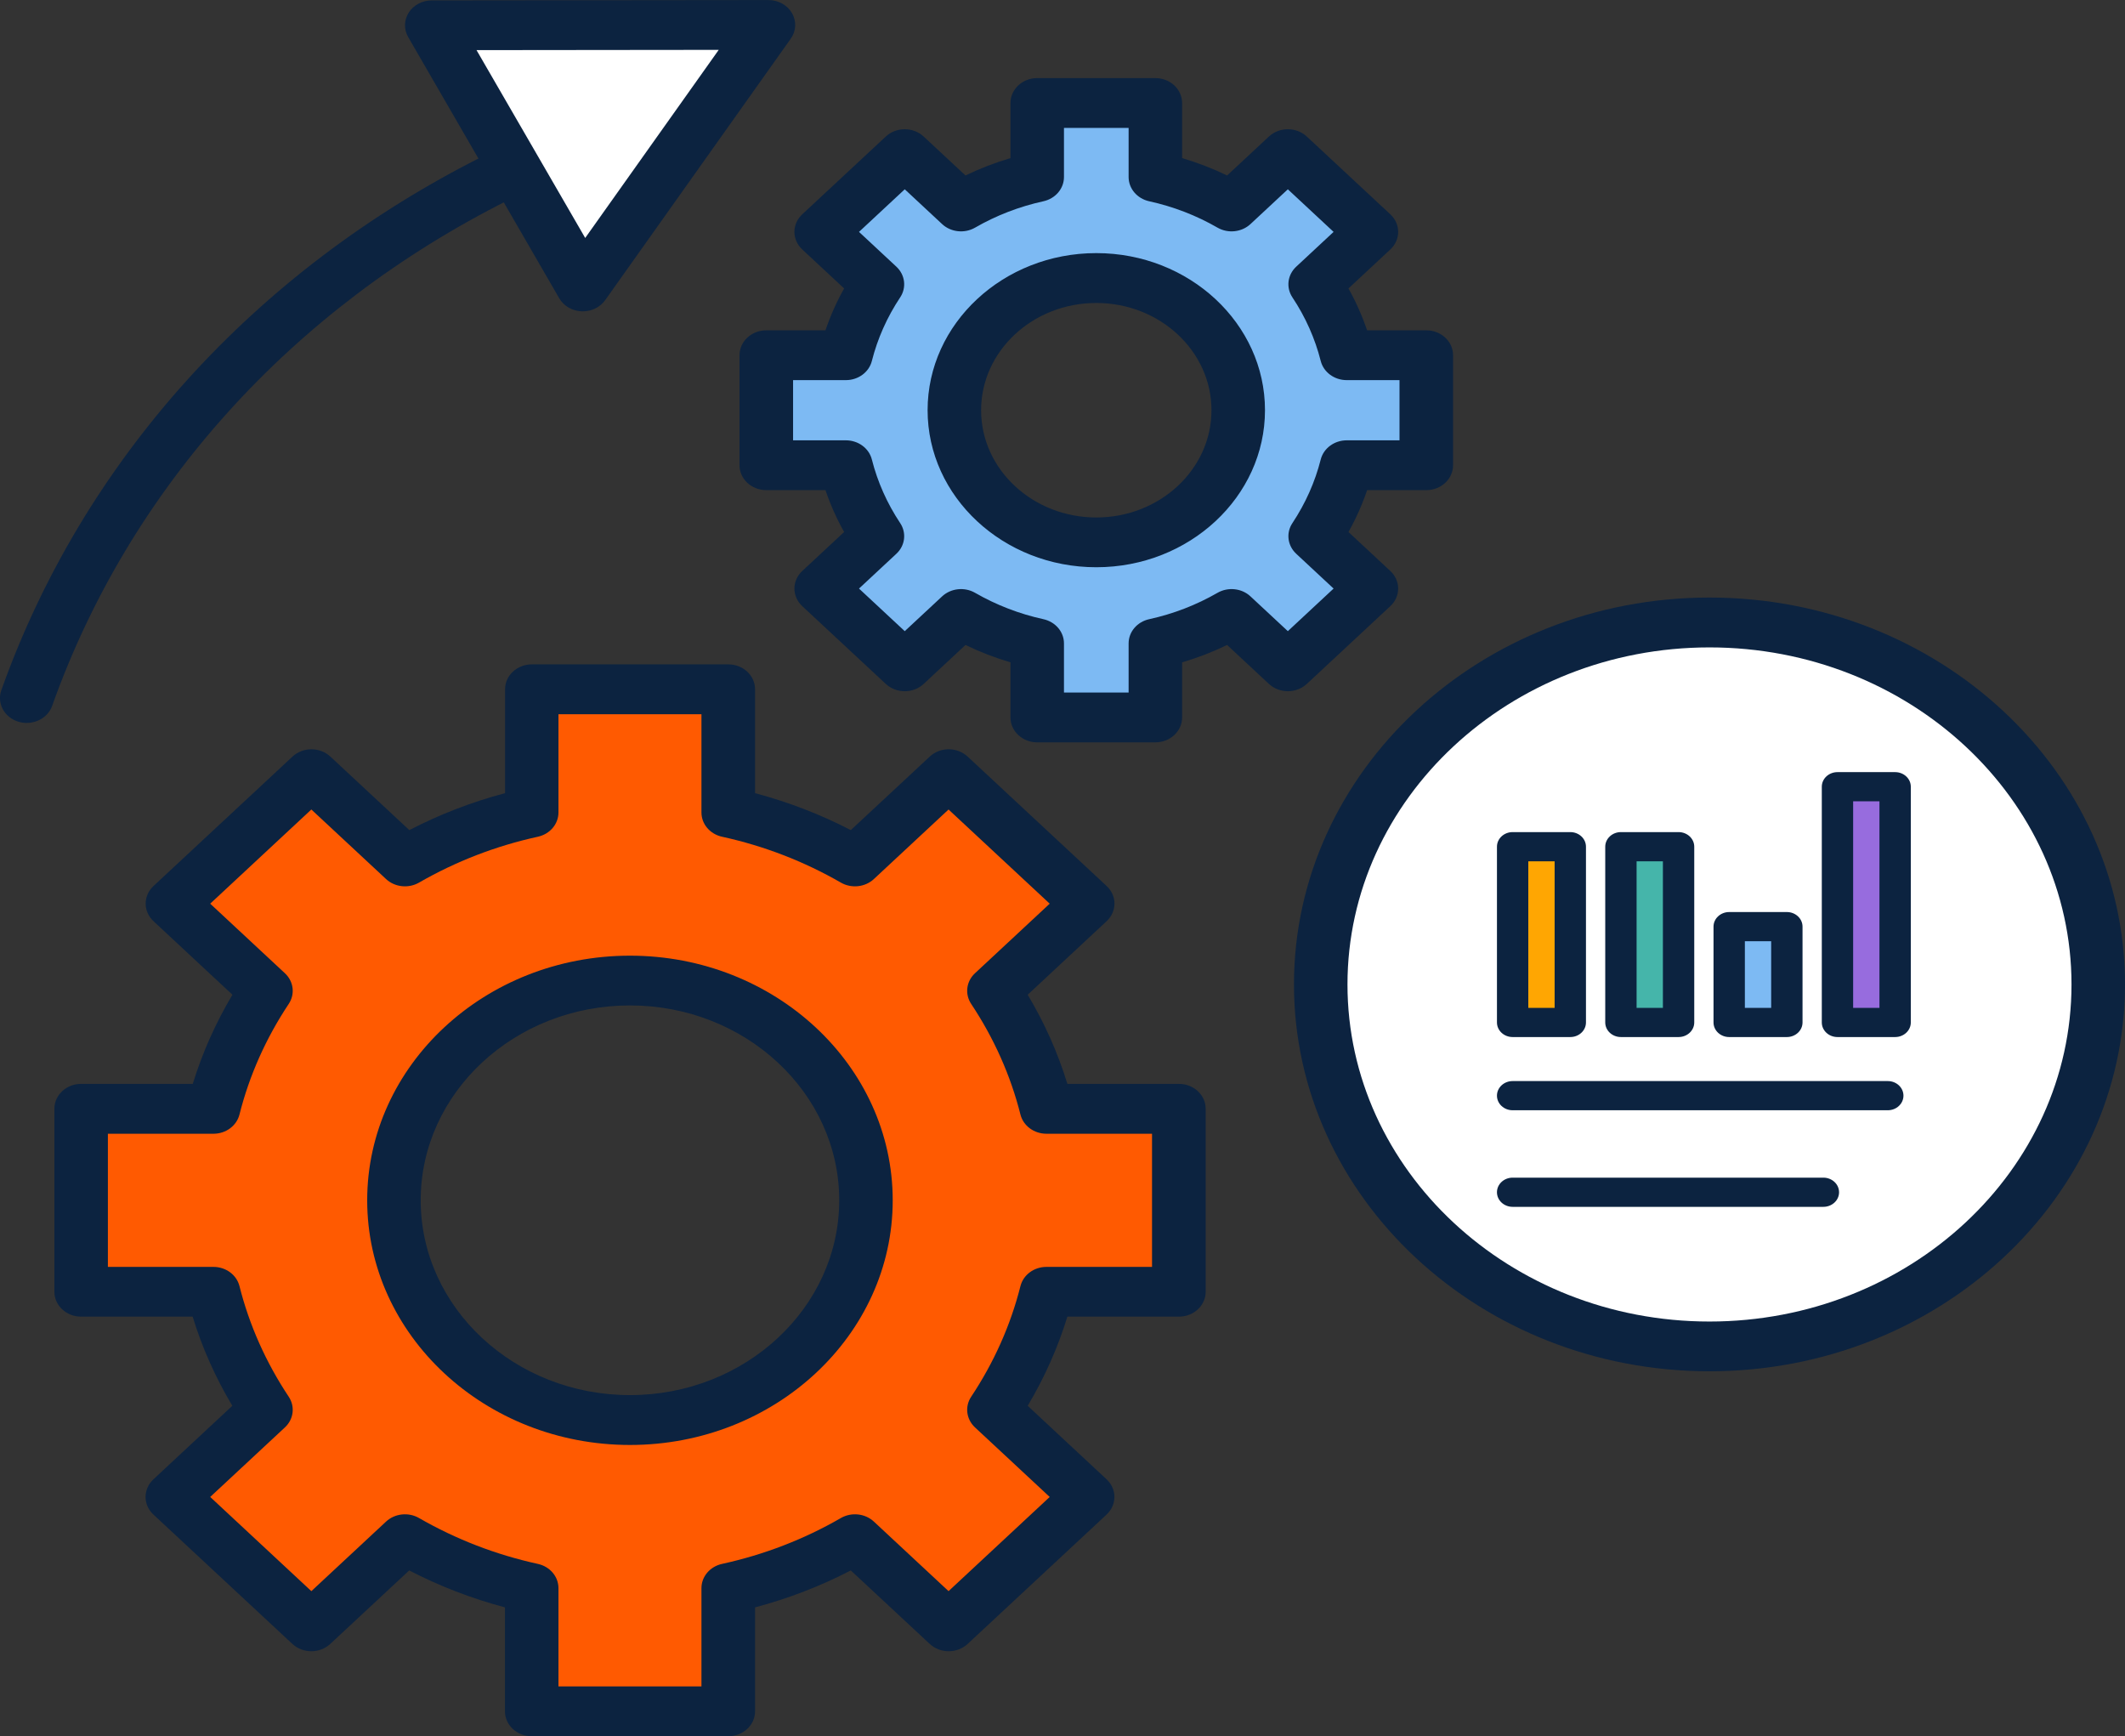 <svg width="355" height="290" viewBox="0 0 355 290" fill="none" xmlns="http://www.w3.org/2000/svg">
<rect x="0" y="0" width="355" height="290" fill="#333333" stroke="none"/>
<g clip-path="url(#clip0_60_13351)">
<path d="M285.585 224.86C321.438 224.86 350.503 197.803 350.503 164.427C350.503 131.05 321.438 103.993 285.585 103.993C249.731 103.993 220.666 131.05 220.666 164.427C220.666 197.803 249.731 224.86 285.585 224.86Z" fill="white"/>
<path d="M220.666 164.427C220.666 181.5 228.272 196.919 240.506 207.908C247.786 210.534 255.69 211.982 263.967 211.982C299.82 211.982 328.886 184.924 328.886 151.548C328.886 134.474 321.279 119.056 309.046 108.067C301.766 105.441 293.861 103.993 285.585 103.993C249.732 103.993 220.666 131.051 220.666 164.427Z" fill="white"/>
<path d="M285.585 229.046C247.312 229.046 216.17 200.056 216.17 164.426C216.17 128.797 247.312 99.807 285.585 99.807C323.859 99.807 355.001 128.797 355.001 164.426C355.001 200.056 323.859 229.046 285.585 229.046ZM285.585 108.135C252.237 108.135 225.108 133.391 225.108 164.435C225.108 195.479 252.237 220.735 285.585 220.735C318.934 220.735 346.063 195.479 346.063 164.435C346.063 133.391 318.934 108.135 285.585 108.135Z" fill="#0C2340"/>
<path d="M196.925 215.769V185.21H174.823C173.035 178.138 170.037 171.499 166.043 165.493L181.675 150.941L158.456 129.326L142.824 143.878C136.372 140.16 129.25 137.369 121.644 135.705V115.13H88.817V135.705C81.22 137.369 74.088 140.16 67.637 143.878L52.005 129.326L28.786 150.941L44.417 165.493C40.423 171.499 37.426 178.129 35.638 185.21H13.555V215.769H35.657C37.444 222.841 40.442 229.48 44.436 235.486L28.805 250.037L52.024 271.652L67.655 257.101C74.107 260.819 81.229 263.61 88.835 265.274V285.849H121.663V265.274C129.26 263.61 136.391 260.819 142.843 257.101L158.474 271.652L181.694 250.037L166.062 235.486C170.056 229.48 173.054 222.85 174.841 215.769H196.943H196.925ZM105.24 237.193C83.464 237.193 65.812 220.761 65.812 200.489C65.812 180.218 83.464 163.785 105.24 163.785C127.016 163.785 144.668 180.218 144.668 200.489C144.668 220.761 127.016 237.193 105.24 237.193Z" fill="#FF5A01"/>
<path d="M238.271 77.697V59.324H224.985C223.915 55.068 222.108 51.081 219.706 47.468L229.11 38.714L215.154 25.723L205.751 34.476C201.868 32.24 197.586 30.559 193.015 29.562V17.194H173.277V29.562C168.706 30.559 164.424 32.24 160.541 34.476L151.138 25.723L137.183 38.714L146.586 47.468C144.184 51.081 142.378 55.068 141.307 59.324H128.021V77.697H141.307C142.378 81.953 144.184 85.939 146.586 89.553L137.183 98.307L151.138 111.299L160.541 102.545C164.424 104.781 168.706 106.462 173.277 107.459V119.827H193.015V107.459C197.586 106.462 201.868 104.781 205.751 102.545L215.154 111.299L229.11 98.307L219.706 89.553C222.108 85.939 223.915 81.953 224.985 77.697H238.271ZM183.137 90.576C170.047 90.576 159.424 80.696 159.424 68.502C159.424 56.308 170.038 46.428 183.137 46.428C196.236 46.428 206.849 56.308 206.849 68.502C206.849 80.696 196.236 90.576 183.137 90.576Z" fill="#7DBAF3"/>
<path d="M121.653 290H88.826C86.359 290 84.357 288.137 84.357 285.84V268.48C78.79 266.998 73.437 264.936 68.363 262.31L55.17 274.59C53.429 276.211 50.599 276.211 48.849 274.59L25.63 252.975C23.88 251.355 23.88 248.72 25.63 247.091L38.813 234.81C35.992 230.086 33.767 225.103 32.184 219.92H13.555C11.088 219.92 9.086 218.057 9.086 215.76V185.201C9.086 182.904 11.088 181.041 13.555 181.041H32.203C33.795 175.858 36.011 170.875 38.831 166.151L25.648 153.87C23.898 152.25 23.898 149.615 25.648 147.986L48.868 126.371C50.609 124.75 53.439 124.75 55.189 126.371L68.381 138.652C73.455 136.025 78.809 133.954 84.376 132.481V115.13C84.376 112.833 86.378 110.97 88.845 110.97H121.672C124.139 110.97 126.141 112.833 126.141 115.13V132.481C131.708 133.963 137.061 136.025 142.135 138.652L155.328 126.371C157.069 124.741 159.899 124.75 161.649 126.371L184.868 147.986C186.619 149.606 186.619 152.241 184.868 153.87L171.685 166.151C174.506 170.875 176.731 175.858 178.314 181.041H196.953C199.42 181.041 201.421 182.904 201.421 185.201V215.76C201.421 218.057 199.42 219.92 196.953 219.92H178.314C176.722 225.103 174.506 230.086 171.685 234.81L184.868 247.091C186.609 248.711 186.609 251.346 184.868 252.975L161.649 274.59C159.908 276.211 157.078 276.211 155.328 274.59L142.135 262.31C137.061 264.936 131.708 267.007 126.141 268.48V285.84C126.141 288.137 124.139 290 121.672 290H121.653ZM93.295 281.68H117.184V265.265C117.184 263.332 118.609 261.66 120.629 261.217C127.649 259.683 134.324 257.109 140.478 253.556C142.238 252.542 144.528 252.785 145.99 254.154L158.465 265.768L175.363 250.037L162.887 238.424C161.416 237.054 161.156 234.931 162.245 233.293C166.053 227.564 168.827 221.35 170.475 214.815C170.95 212.935 172.747 211.609 174.823 211.609H192.456V189.37H174.823C172.747 189.37 170.95 188.044 170.475 186.163C168.827 179.628 166.053 173.414 162.245 167.685C161.156 166.047 161.416 163.915 162.887 162.555L175.363 150.941L158.465 135.211L145.99 146.824C144.528 148.194 142.238 148.436 140.478 147.422C134.324 143.878 127.649 141.295 120.629 139.761C118.609 139.319 117.184 137.646 117.184 135.713V119.299H93.295V135.713C93.295 137.646 91.871 139.319 89.85 139.761C82.831 141.295 76.155 143.878 70.001 147.422C68.242 148.436 65.951 148.194 64.49 146.824L52.014 135.211L35.117 150.941L47.592 162.555C49.063 163.924 49.324 166.047 48.234 167.685C44.427 173.414 41.652 179.628 40.005 186.163C39.53 188.044 37.733 189.37 35.657 189.37H18.023V211.609H35.657C37.733 211.609 39.53 212.935 40.005 214.815C41.652 221.35 44.427 227.564 48.234 233.293C49.324 234.931 49.063 237.063 47.592 238.424L35.117 250.037L52.014 265.768L64.49 254.154C65.961 252.785 68.242 252.542 70.001 253.556C76.155 257.101 82.831 259.683 89.85 261.217C91.871 261.66 93.295 263.332 93.295 265.265V281.68ZM105.24 241.353C81.034 241.353 61.343 223.023 61.343 200.489C61.343 177.955 81.034 159.625 105.24 159.625C129.446 159.625 149.136 177.955 149.136 200.489C149.136 223.023 129.446 241.353 105.24 241.353ZM105.24 167.937C85.959 167.937 70.281 182.54 70.281 200.481C70.281 218.421 85.968 233.024 105.24 233.024C124.511 233.024 140.199 218.421 140.199 200.481C140.199 182.54 124.511 167.937 105.24 167.937Z" fill="#0C2340"/>
<path d="M193.014 123.996H173.277C170.81 123.996 168.808 122.133 168.808 119.836V110.632C166.22 109.87 163.706 108.899 161.295 107.729L154.303 114.238C152.562 115.867 149.732 115.858 147.982 114.238L134.026 101.246C133.188 100.466 132.713 99.409 132.713 98.308C132.713 97.207 133.188 96.15 134.026 95.37L141.018 88.861C139.761 86.617 138.718 84.276 137.899 81.867H128.012C125.545 81.867 123.543 80.004 123.543 77.707V59.333C123.543 57.037 125.545 55.173 128.012 55.173H137.899C138.718 52.764 139.761 50.424 141.018 48.179L134.026 41.67C133.188 40.89 132.713 39.833 132.713 38.732C132.713 37.632 133.188 36.574 134.026 35.794L147.982 22.803C149.723 21.182 152.553 21.182 154.303 22.803L161.295 29.311C163.706 28.142 166.22 27.171 168.808 26.408V17.204C168.808 14.907 170.81 13.044 173.277 13.044H193.014C195.481 13.044 197.483 14.907 197.483 17.204V26.408C200.071 27.171 202.585 28.142 204.996 29.311L211.988 22.803C213.729 21.182 216.559 21.182 218.31 22.803L232.265 35.794C233.103 36.574 233.578 37.632 233.578 38.732C233.578 39.833 233.103 40.89 232.265 41.67L225.273 48.179C226.53 50.424 227.564 52.764 228.392 55.173H238.28C240.747 55.173 242.748 57.037 242.748 59.333V77.707C242.748 80.004 240.747 81.867 238.28 81.867H228.392C227.573 84.276 226.53 86.617 225.273 88.861L232.265 95.37C233.103 96.15 233.578 97.207 233.578 98.308C233.578 99.409 233.103 100.466 232.265 101.246L218.31 114.238C216.569 115.858 213.738 115.858 211.988 114.238L204.996 107.729C202.585 108.899 200.071 109.87 197.483 110.632V119.836C197.483 122.133 195.481 123.996 193.014 123.996ZM177.746 115.676H188.545V107.469C188.545 105.536 189.97 103.863 191.99 103.421C196.021 102.537 199.857 101.055 203.395 99.019C205.155 98.005 207.445 98.247 208.906 99.617L215.144 105.423L222.788 98.308L216.55 92.501C215.079 91.132 214.818 89.008 215.908 87.371C218.095 84.077 219.687 80.506 220.637 76.754C221.112 74.873 222.918 73.547 224.985 73.547H233.801V63.493H224.985C222.909 63.493 221.112 62.167 220.637 60.287C219.687 56.534 218.095 52.963 215.908 49.67C214.818 48.032 215.079 45.9 216.55 44.539L222.788 38.732L215.144 31.617L208.906 37.424C207.435 38.793 205.155 39.036 203.395 38.022C199.857 35.985 196.021 34.503 191.99 33.619C189.97 33.177 188.545 31.504 188.545 29.572V21.364H177.746V29.572C177.746 31.504 176.321 33.177 174.301 33.619C170.27 34.503 166.434 35.985 162.896 38.022C161.137 39.036 158.847 38.793 157.385 37.424L151.147 31.617L143.504 38.732L149.741 44.539C151.212 45.908 151.473 48.032 150.384 49.67C148.196 52.963 146.604 56.534 145.654 60.287C145.179 62.167 143.383 63.493 141.306 63.493H132.49V73.547H141.306C143.383 73.547 145.179 74.873 145.654 76.754C146.604 80.506 148.196 84.077 150.384 87.371C151.473 89.008 151.212 91.141 149.741 92.501L143.504 98.308L151.147 105.423L157.385 99.617C158.856 98.247 161.137 98.005 162.896 99.019C166.434 101.055 170.27 102.537 174.301 103.421C176.321 103.863 177.746 105.536 177.746 107.469V115.676ZM183.146 94.746C167.607 94.746 154.964 82.976 154.964 68.511C154.964 54.047 167.607 42.277 183.146 42.277C198.684 42.277 211.327 54.047 211.327 68.511C211.327 82.976 198.684 94.746 183.146 94.746ZM183.146 50.606C172.532 50.606 163.902 58.64 163.902 68.52C163.902 78.4 172.532 86.434 183.146 86.434C193.759 86.434 202.389 78.4 202.389 68.52C202.389 58.64 193.759 50.606 183.146 50.606Z" fill="#0C2340"/>
<path d="M84.748 26.035L97.363 47.841L112.873 26L128.375 4.16L100.258 4.195L72.133 4.221L84.748 26.035Z" fill="white"/>
<path d="M4.468 120.754C4.003 120.754 3.528 120.685 3.062 120.546C0.716 119.827 -0.55 117.47 0.223 115.285C13.88 76.935 42.462 45.258 80.689 26.095C82.858 25.003 85.568 25.766 86.741 27.785C87.914 29.805 87.094 32.327 84.925 33.419C48.709 51.567 21.645 81.572 8.713 117.894C8.09 119.645 6.349 120.746 4.468 120.746V120.754Z" fill="#0C2340"/>
<path d="M97.362 52.001C97.297 52.001 97.232 52.001 97.158 52.001C95.584 51.932 94.169 51.108 93.424 49.817L68.194 6.197C67.449 4.906 67.487 3.354 68.287 2.097C69.088 0.841 70.55 0.069 72.123 0.069L128.374 0.009C130.022 0.009 131.53 0.849 132.312 2.193C133.094 3.545 133.01 5.183 132.107 6.457L101.096 50.138C100.267 51.308 98.861 52.001 97.372 52.001H97.362ZM79.608 8.372L88.686 24.059L97.763 39.746L120.07 8.329L79.618 8.372H79.608Z" fill="#0C2340"/>
<path d="M315.371 185.446H252.698C251.253 185.446 250.08 184.354 250.08 183.009C250.08 181.663 251.253 180.571 252.698 180.571H315.371C316.816 180.571 317.989 181.663 317.989 183.009C317.989 184.354 316.816 185.446 315.371 185.446Z" fill="#0C2340"/>
<path d="M304.613 201.579H252.698C251.253 201.579 250.08 200.487 250.08 199.142C250.08 197.796 251.253 196.704 252.698 196.704H304.613C306.059 196.704 307.232 197.796 307.232 199.142C307.232 200.487 306.059 201.579 304.613 201.579Z" fill="#0C2340"/>
<path d="M298.51 154.774H288.877V170.781H298.51V154.774Z" fill="#7DBAF3"/>
<path d="M316.598 131.404H306.965V170.775H316.598V131.404Z" fill="#976CDE"/>
<path d="M262.333 141.425H252.699V170.781H262.333V141.425Z" fill="#FFA602"/>
<path d="M280.421 141.425H270.787V170.781H280.421V141.425Z" fill="#45B5AA"/>
<path d="M262.332 173.218H252.698C251.253 173.218 250.08 172.126 250.08 170.78V141.424C250.08 140.078 251.253 138.986 252.698 138.986H262.332C263.777 138.986 264.95 140.078 264.95 141.424V170.78C264.95 172.126 263.777 173.218 262.332 173.218ZM255.317 168.343H259.714V143.861H255.317V168.343Z" fill="#0C2340"/>
<path d="M280.422 173.218H270.788C269.343 173.218 268.17 172.126 268.17 170.78V141.424C268.17 140.078 269.343 138.986 270.788 138.986H280.422C281.867 138.986 283.04 140.078 283.04 141.424V170.78C283.04 172.126 281.867 173.218 280.422 173.218ZM273.407 168.343H277.803V143.861H273.407V168.343Z" fill="#0C2340"/>
<path d="M298.51 173.219H288.876C287.431 173.219 286.258 172.127 286.258 170.782V154.775C286.258 153.43 287.431 152.338 288.876 152.338H298.51C299.955 152.338 301.128 153.43 301.128 154.775V170.782C301.128 172.127 299.955 173.219 298.51 173.219ZM291.495 168.344H295.891V157.213H291.495V168.344Z" fill="#0C2340"/>
<path d="M316.6 173.218H306.966C305.52 173.218 304.348 172.126 304.348 170.781V131.405C304.348 130.06 305.52 128.968 306.966 128.968H316.6C318.045 128.968 319.218 130.06 319.218 131.405V170.781C319.218 172.126 318.045 173.218 316.6 173.218ZM309.584 168.343H313.981V133.843H309.584V168.343Z" fill="#0C2340"/>
</g>
<defs>
<clipPath id="clip0_60_13351">
<rect width="355" height="290" fill="white"/>
</clipPath>
</defs>
</svg>
